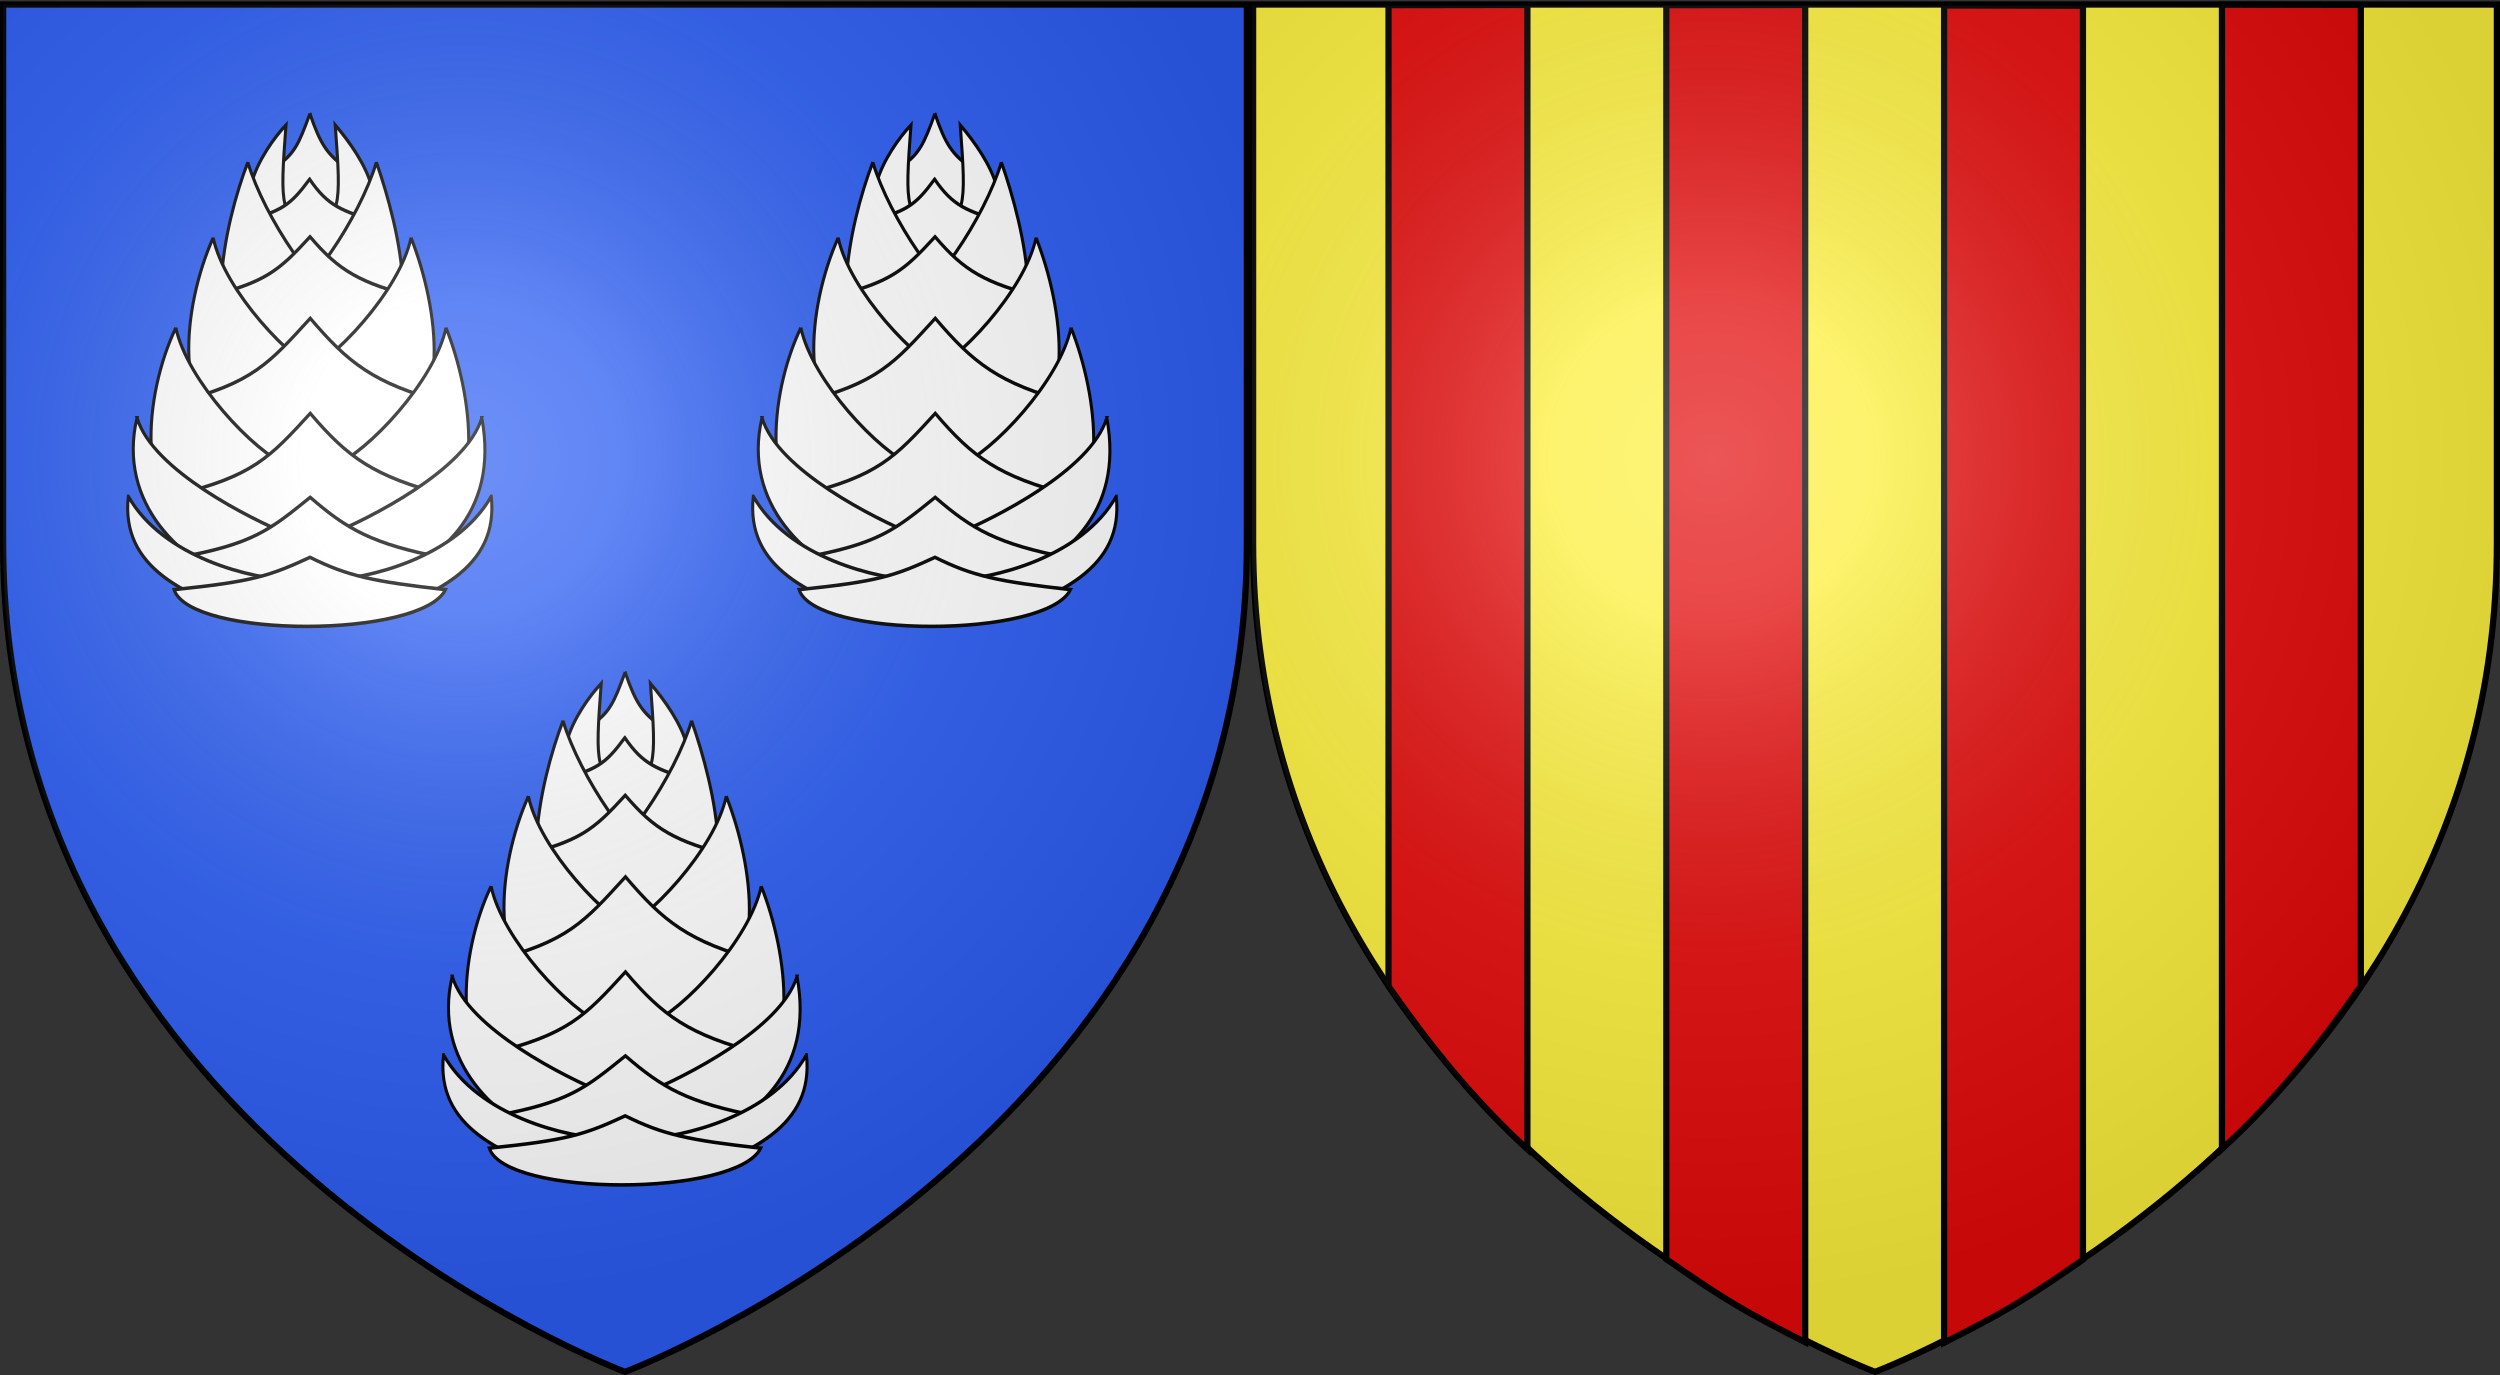 <svg width="1200" height="660" version="1.0" xmlns="http://www.w3.org/2000/svg" xmlns:xlink="http://www.w3.org/1999/xlink"><rect width="100%" height="100%" fill="#333333" stroke="none"/><defs><radialGradient id="b" cx="221.44" cy="226.33" r="300" gradientTransform="matrix(1.353 0 0 1.349 -77.629 -85.747)" gradientUnits="userSpaceOnUse"><stop stop-color="#fff" stop-opacity=".314" offset="0"/><stop stop-color="#fff" stop-opacity=".251" offset=".19"/><stop stop-color="#6b6b6b" stop-opacity=".125" offset=".6"/><stop stop-opacity=".125" offset="1"/></radialGradient><radialGradient id="c" cx="221.44" cy="226.33" r="300" gradientTransform="matrix(1.353 0 0 1.349 521.87 -85.247)" gradientUnits="userSpaceOnUse"><stop stop-color="#fff" stop-opacity=".314" offset="0"/><stop stop-color="#fff" stop-opacity=".251" offset=".19"/><stop stop-color="#6b6b6b" stop-opacity=".125" offset=".6"/><stop stop-opacity=".125" offset="1"/></radialGradient></defs><path d="M300 658.5s298.5-112.32 298.5-397.77V2.18H1.5v258.55C1.5 546.18 300 658.5 300 658.5z" fill="#2b5df2" fill-rule="evenodd" stroke="#000" stroke-width="3"/><path d="M0 0h600v660H0z" fill="none"/><g id="a" fill="#fff" fill-rule="evenodd" stroke="#000" stroke-width=".886"><path transform="scale(-1.661 -1.924) rotate(-45 -743.51 -405.43)" d="M-513.61 160.67c7.554-3.039 10.487-4.185 17.102-2.098 12.92-14.742.018-27.458-15.063-15.063 1.74 6.284 1.155 9.789-2.039 17.162z"/><path transform="scale(-1.661 -1.924) rotate(-45 -743.51 -405.43)" d="M-516.79 153.51c.114-11.429 2.648-31.134 20.691-21.64l4.325 8.75c-9.892-4.691-11.452-3.236-25.016 12.89z"/><path transform="scale(-1.661 -1.924) rotate(-45 -743.51 -405.43)" d="M-506.73 163.57c8.677.421 30.962-2.476 21.64-20.691l-8.75-4.325c4.691 9.892 3.236 11.452-12.89 25.016z"/><path transform="scale(-1.661 -1.924) rotate(-45 -743.51 -405.43)" d="M-501.98 149.17c8.954-.708 11.216.214 21.225 6.094 10.951-14.278-12.522-37.583-27.506-27.506 5.255 9.399 7.283 12.777 6.28 21.412z"/><path transform="scale(-1.661 -1.924) rotate(-45 -743.51 -405.43)" d="M-492.34 164.78c15.427-5.892 44.018-22.641 34.525-40.684l-29.631-7.435c4.69 9.892 1.459 34.999-4.894 48.119z"/><path transform="scale(-1.661 -1.924) rotate(-45 -743.51 -405.43)" d="M-518.61 138.51c7.001-16.536 22.641-44.018 40.684-34.525l7.435 29.631c-9.892-4.69-34.999-1.459-48.119 4.894z"/><path transform="scale(-1.661 -1.924) rotate(-45 -743.51 -405.43)" d="M-491.92 138.93c12.625.387 17.255 1.073 32.408 10.994 13.353-18.604-23.662-55.405-43.405-43.405 8.937 14.186 11.079 20.285 10.997 32.41z"/><path transform="scale(-1.661 -1.924) rotate(-45 -743.51 -405.43)" d="M-512.39 118.12c6.78-18.088 23.358-40.558 41.401-31.065l6.273 29.726c-9.892-4.69-36.11-5.68-47.675 1.34z"/><path transform="scale(-1.661 -1.924) rotate(-45 -743.51 -405.43)" d="M-471.95 158.55c18.531-5.892 40.558-23.358 31.065-41.401l-29.726-6.273c4.69 9.892 5.68 36.11-1.34 47.674z"/><path transform="scale(-1.661 -1.924) rotate(-45 -743.51 -405.43)" d="M-477.58 124.5c16.082.493 23.241.188 42.543 12.826 17.01-23.699-30.142-70.578-55.291-55.291 11.385 18.071 12.852 27.019 12.748 42.465z"/><path transform="scale(-1.661 -1.924) rotate(-45 -743.51 -405.43)" d="M-448.45 150.3c18.31-5.227 40.558-23.358 31.065-41.401l-29.726-6.273c4.69 9.892 5.68 36.11-1.34 47.674zm-55.2-55.206c6.336-17.201 23.358-40.558 41.401-31.065l6.273 29.726c-9.892-4.69-36.11-5.68-47.674 1.34z"/><path transform="scale(-1.661 -1.924) rotate(-45 -743.51 -405.43)" d="M-460.81 107.73c16.082.493 22.797.631 42.1 13.27 17.01-23.699-30.142-70.578-55.291-55.291 11.385 18.071 13.296 26.576 13.191 42.021z"/><path transform="scale(-1.661 -1.924) rotate(-45 -743.51 -405.43)" d="M-424.63 142.36c19.197-10.993 16.789-34.688 7.296-52.73l-17.508 1.502c4.69 9.892 16.342 38.776 10.212 51.229zm-70.45-70.459c13.432-20.749 34.688-16.789 52.73-7.296l-1.502 17.508c-9.892-4.69-38.776-16.342-51.229-10.212z"/><path transform="scale(-1.661 -1.924) rotate(-45 -743.51 -405.43)" d="M-445.99 92.935c13.773 2.486 19.717 3.24 37.796 16.495 11.455-18.017-34.765-64.04-54.239-54.239 12.027 16.868 14.548 24.591 16.443 37.744z"/><path transform="scale(-1.661 -1.924) rotate(-45 -743.51 -405.43)" d="M-408.99 130.27c14.331-11.13 5.94-29.306-5.075-48.92l-14.275-.07c8.94 9.257 23.062 31.328 19.35 48.99zm-74.16-74.158c11.13-14.331 29.306-5.94 48.92 5.075l.07 14.275c-9.257-8.94-31.327-23.062-48.99-19.35z"/><path transform="scale(-1.661 -1.924) rotate(-45 -743.51 -405.43)" d="M-435.36 82.397c11.637 4.992 16.037 7.473 33.48 22.076 5.32-12.03-41.909-59.142-55.473-55.473 13.351 16.201 17.611 22.387 21.993 33.397z"/></g><use transform="translate(-151.3 -268.09)" xlink:href="#a"/><use transform="translate(148.7 -268.09)" xlink:href="#a"/><g fill-rule="evenodd"><path d="M300 658.5s298.5-112.32 298.5-397.77V2.18H1.5v258.55C1.5 546.18 300 658.5 300 658.5z" fill="url(#b)"/><path d="M900 658.5s298.5-112.32 298.5-397.77V2.18h-597v258.55C601.5 546.18 900 658.5 900 658.5z" fill="#fcef3c" stroke="#000" stroke-width="3"/><path d="m666.49 2.464 66.66-.11v549.27c-25.936-23.768-47.302-50.393-66.66-78.273zm133.34.016 66.66-.11v641.89c-29.186-14.793-39.101-20.66-66.66-39.874zm199.99.249-66.66-.11v641.89c29.186-14.794 39.101-20.66 66.66-39.875zm133.38-.375-66.66-.11v549.27c25.936-23.767 47.302-50.392 66.66-78.272z" fill="#e20909" stroke="#000" stroke-width="3"/><path d="M899.5 659S1198 546.68 1198 261.23V2.68H601v258.55C601 546.68 899.5 659 899.5 659z" fill="url(#c)"/></g></svg>